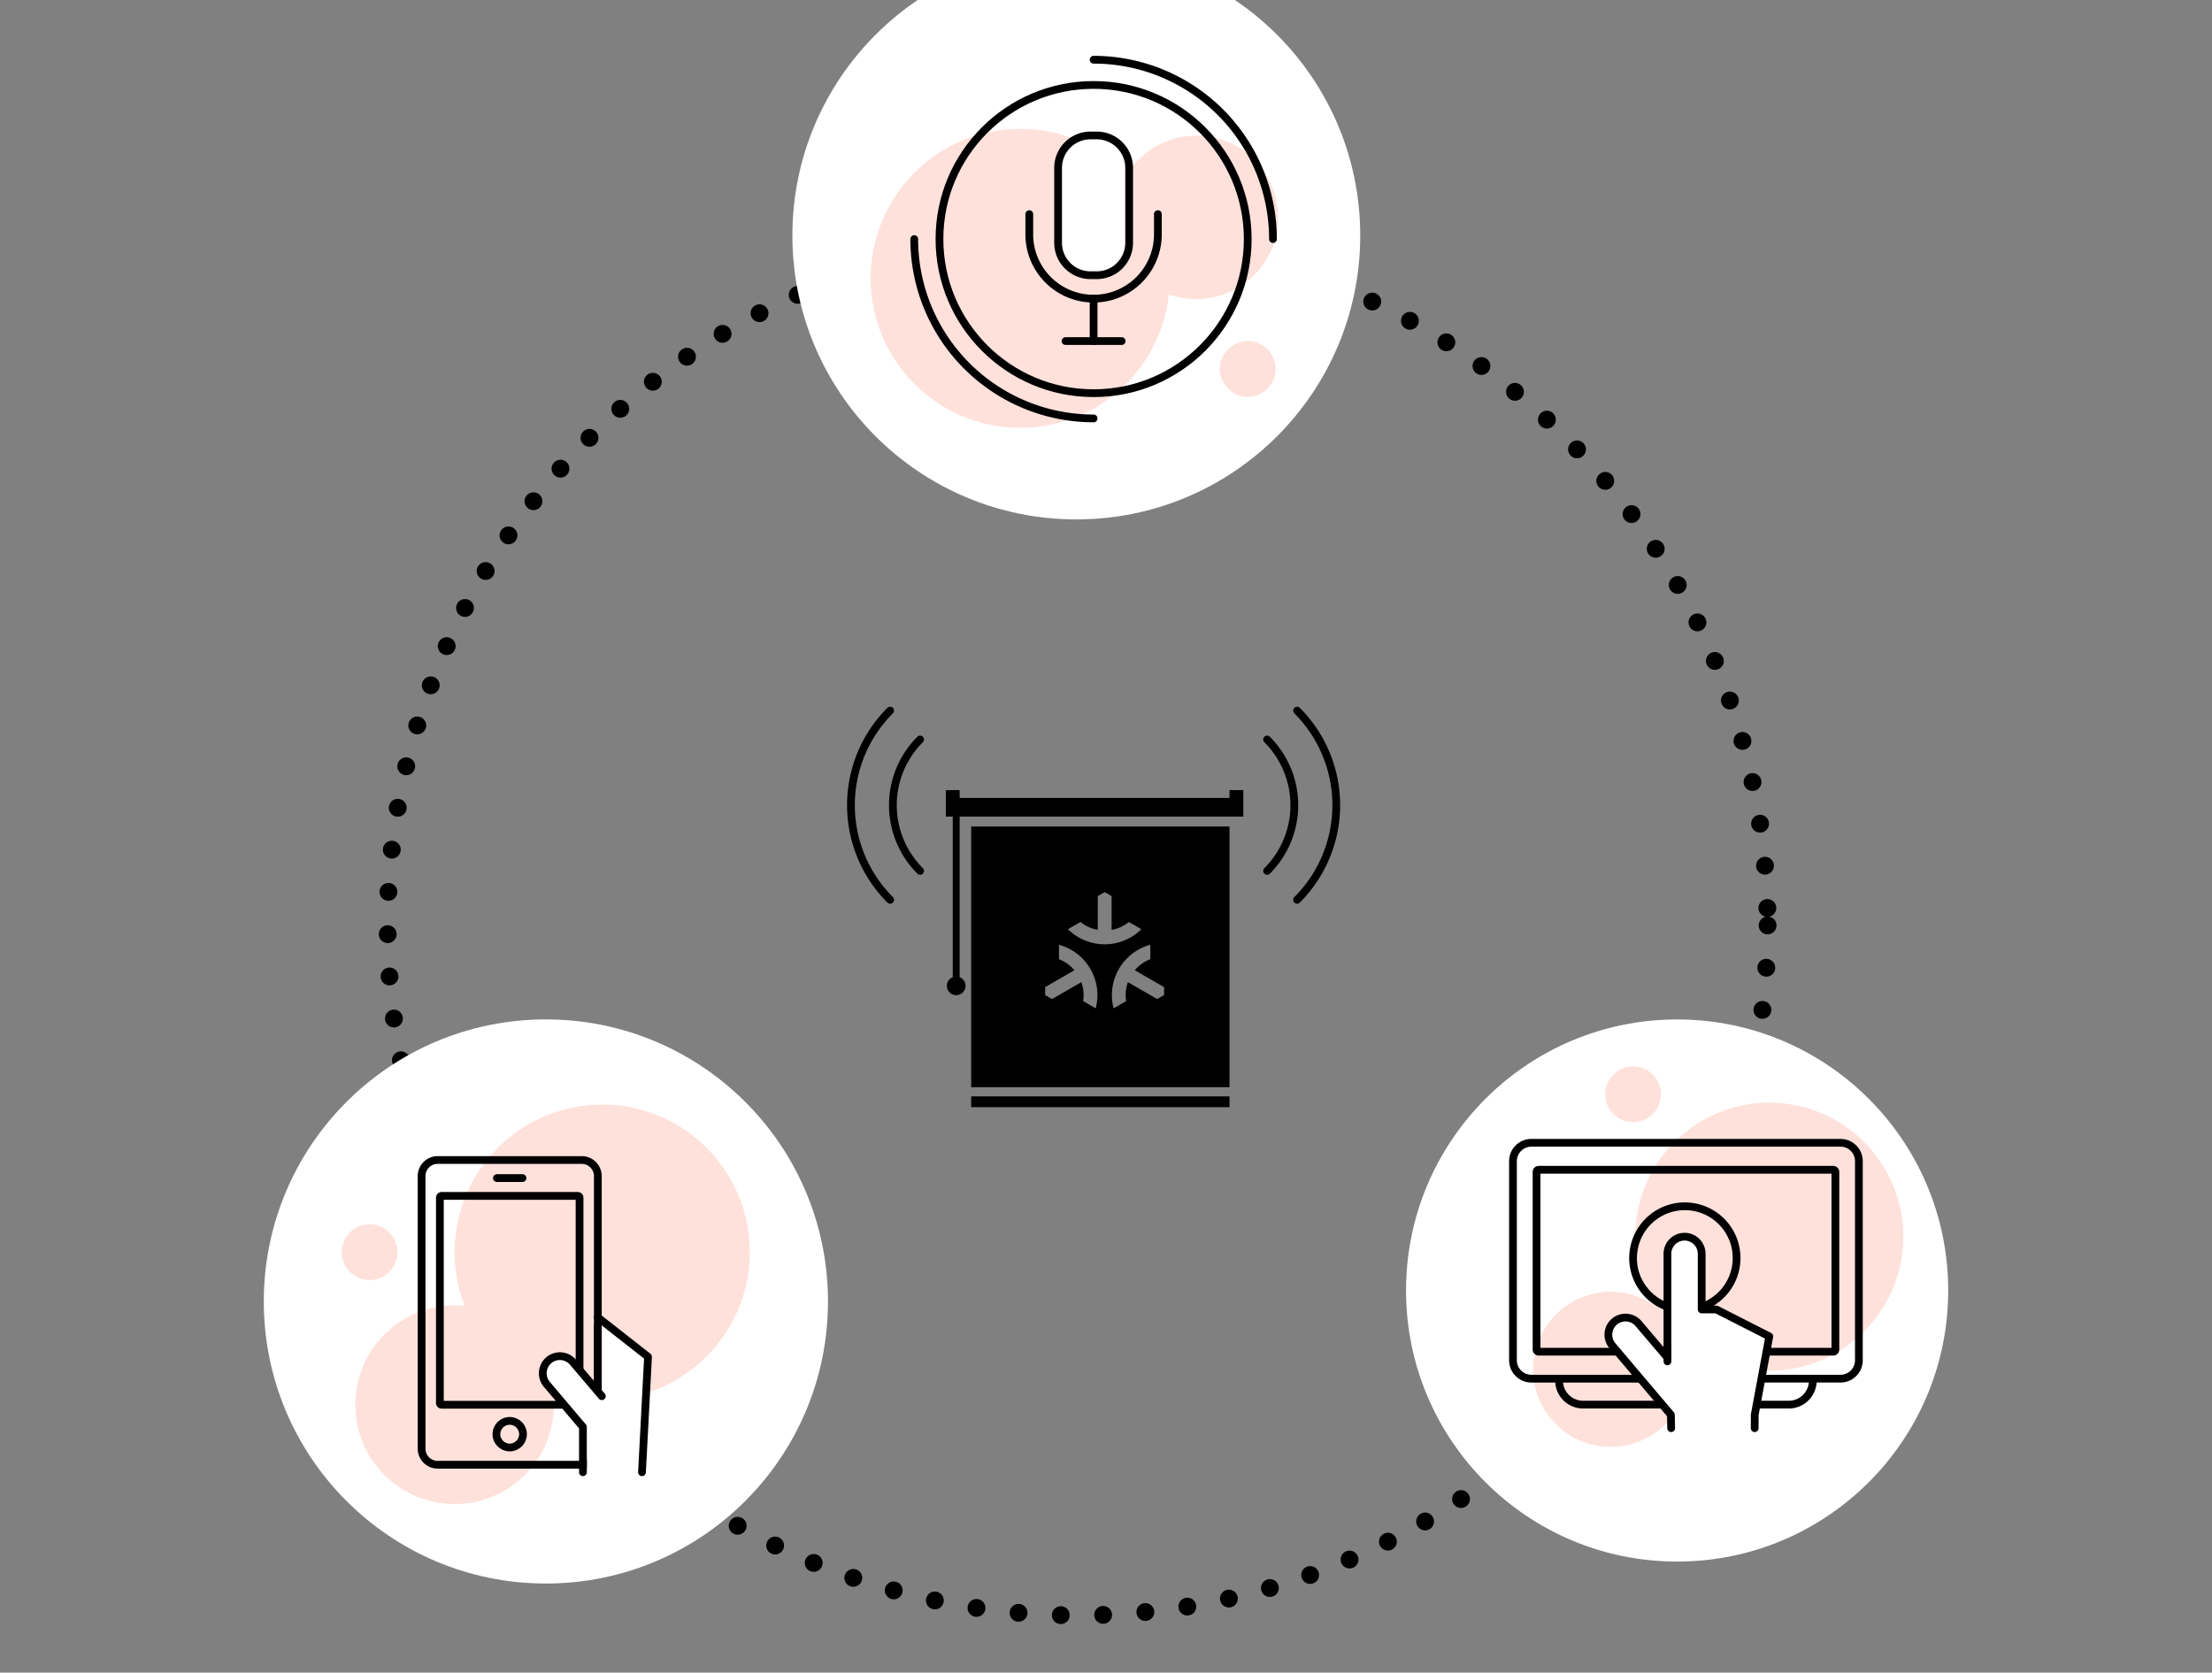 <svg xmlns="http://www.w3.org/2000/svg" xmlns:xlink="http://www.w3.org/1999/xlink" width="320" height="242" viewBox="0 0 320 242">
  <rect x="0" y="0" width="320" height="242" fill="#808080" stroke="none"/>
  <defs>
    <clipPath id="clip-path">
      <rect id="Rechteck_20658" data-name="Rechteck 20658" width="320" height="242" transform="translate(473 3096)" fill="#dcdcdc"/>
    </clipPath>
  </defs>
  <g id="Gruppe_maskieren_5970" data-name="Gruppe maskieren 5970" transform="translate(-473 -3096)" clip-path="url(#clip-path)">
    <g id="hub_ht_grafik" transform="translate(500.197 3089)">
      <circle id="Ellipse_4036" data-name="Ellipse 4036" cx="99.818" cy="99.818" r="99.818" transform="translate(28.879 41.074)" fill="none" stroke="#000" stroke-linecap="round" stroke-width="2.58" stroke-dasharray="0 0 0 0 0 0 0 6.124"/>
      <g id="Gruppe_25334" data-name="Gruppe 25334">
        <circle id="Ellipse_4037" data-name="Ellipse 4037" cx="41.074" cy="41.074" r="41.074" transform="translate(87.434 0)" fill="#fff"/>
        <circle id="Ellipse_4038" data-name="Ellipse 4038" cx="21.629" cy="21.629" r="21.629" transform="translate(98.761 25.642)" fill="#ffe1db"/>
        <circle id="Ellipse_4039" data-name="Ellipse 4039" cx="11.826" cy="11.826" r="11.826" transform="translate(134.046 26.623)" fill="#ffe1db"/>
        <g id="Gruppe_25333" data-name="Gruppe 25333">
          <path id="Pfad_53010" data-name="Pfad 53010" d="M131.462,46.818h-.9a4.689,4.689,0,0,1-4.689-4.689V31.286a4.689,4.689,0,0,1,4.689-4.689h.9a4.689,4.689,0,0,1,4.689,4.689V42.13A4.689,4.689,0,0,1,131.462,46.818Z" fill="#fff" stroke="#000" stroke-width="1.122"/>
          <path id="Pfad_53011" data-name="Pfad 53011" d="M140.306,37.98v2.928a9.3,9.3,0,0,1-9.3,9.3h0a9.3,9.3,0,0,1-9.3-9.3V37.98" fill="none" stroke="#000" stroke-linecap="round" stroke-width="1.122"/>
          <line id="Linie_18820" data-name="Linie 18820" y2="6.141" transform="translate(131.01 50.204)" fill="none" stroke="#000" stroke-linecap="round" stroke-width="1.122"/>
          <line id="Linie_18821" data-name="Linie 18821" x2="8.118" transform="translate(126.95 56.345)" fill="none" stroke="#000" stroke-linecap="round" stroke-width="1.122"/>
          <circle id="Ellipse_4040" data-name="Ellipse 4040" cx="22.298" cy="22.298" r="22.298" transform="translate(108.711 19.29)" fill="none" stroke="#000" stroke-linecap="round" stroke-width="1.122"/>
          <path id="Pfad_53012" data-name="Pfad 53012" d="M131.01,67.535a25.947,25.947,0,0,1-25.947-25.947" fill="none" stroke="#000" stroke-linecap="round" stroke-width="1.122"/>
          <path id="Pfad_53013" data-name="Pfad 53013" d="M131.01,15.641a25.947,25.947,0,0,1,25.947,25.947" fill="none" stroke="#000" stroke-linecap="round" stroke-width="1.122"/>
        </g>
        <circle id="Ellipse_4041" data-name="Ellipse 4041" cx="4.036" cy="4.036" r="4.036" transform="translate(149.273 56.345)" fill="#ffe1db"/>
      </g>
      <g id="Gruppe_25337" data-name="Gruppe 25337">
        <g id="Gruppe_25335" data-name="Gruppe 25335">
          <path id="Pfad_53014" data-name="Pfad 53014" d="M150.668,126.577H113.3v37.716h37.368Zm-19.357,26.308-1.818-1.05a5.53,5.53,0,0,0-.256-2.74L125,151.541l-1-.572v-1.151l4.237-2.446A5.537,5.537,0,0,0,126,145.78v-2.093a7.551,7.551,0,0,1,5.315,9.2Zm-4.016-11.448,1.818-1.046a5.531,5.531,0,0,0,2.5,1.148v-4.892l1-.575,1,.575v4.892a5.538,5.538,0,0,0,2.5-1.148l1.809,1.046a7.55,7.55,0,0,1-10.621,0Zm13.911,9.529-1,.575-4.233-2.443a5.54,5.54,0,0,0-.256,2.74l-1.813,1.047a7.551,7.551,0,0,1,5.31-9.2l0,2.093a5.542,5.542,0,0,0-2.245,1.592l4.237,2.446v1.148Z"/>
          <rect id="Rechteck_20657" data-name="Rechteck 20657" width="37.368" height="1.561" transform="translate(113.3 165.624)"/>
          <path id="Pfad_53015" data-name="Pfad 53015" d="M150.668,121.309v1.138H111.633v-1.138h-2v3.831h1v23.241a1.348,1.348,0,1,0,1,0V125.14h41.034v-3.831h-2Z"/>
        </g>
        <g id="Gruppe_25336" data-name="Gruppe 25336">
          <path id="Pfad_53016" data-name="Pfad 53016" d="M156.109,113.99a13.445,13.445,0,0,1,0,19.014" fill="none" stroke="#000" stroke-linecap="round" stroke-linejoin="round" stroke-width="1.122"/>
          <path id="Pfad_53017" data-name="Pfad 53017" d="M160.444,109.808a19.359,19.359,0,0,1,0,27.378" fill="none" stroke="#000" stroke-linecap="round" stroke-linejoin="round" stroke-width="1.122"/>
          <path id="Pfad_53018" data-name="Pfad 53018" d="M105.91,133a13.445,13.445,0,0,1,0-19.014" fill="none" stroke="#000" stroke-linecap="round" stroke-linejoin="round" stroke-width="1.122"/>
          <path id="Pfad_53019" data-name="Pfad 53019" d="M101.575,137.185a19.359,19.359,0,0,1,0-27.378" fill="none" stroke="#000" stroke-linecap="round" stroke-linejoin="round" stroke-width="1.122"/>
        </g>
      </g>
      <g id="Gruppe_25340" data-name="Gruppe 25340">
        <circle id="Ellipse_4042" data-name="Ellipse 4042" cx="39.217" cy="39.217" r="39.217" transform="translate(176.208 154.493)" fill="#fff"/>
        <circle id="Ellipse_4043" data-name="Ellipse 4043" cx="19.394" cy="19.394" r="19.394" transform="matrix(0.16, -0.987, 0.987, 0.16, 206.512, 201.962)" fill="#ffe1db"/>
        <circle id="Ellipse_4044" data-name="Ellipse 4044" cx="11.222" cy="11.222" r="11.222" transform="translate(194.591 193.889)" fill="#ffe1db"/>
        <g id="Gruppe_25339" data-name="Gruppe 25339">
          <path id="Pfad_53020" data-name="Pfad 53020" d="M235.052,206.751h0a3.468,3.468,0,0,1-3.468,3.468h-4.656" fill="none" stroke="#000" stroke-linecap="round" stroke-width="1.122"/>
          <path id="Pfad_53021" data-name="Pfad 53021" d="M213.277,210.219h-11.46a3.468,3.468,0,0,1-3.468-3.468h0" fill="none" stroke="#000" stroke-linecap="round" stroke-width="1.122"/>
          <path id="Pfad_53022" data-name="Pfad 53022" d="M210.1,206.465H194.342a2.663,2.663,0,0,1-2.663-2.663V175a2.663,2.663,0,0,1,2.663-2.663h44.715A2.663,2.663,0,0,1,241.72,175v28.8a2.663,2.663,0,0,1-2.663,2.663H227.625" fill="none" stroke="#000" stroke-linecap="round" stroke-width="1.122"/>
          <path id="Pfad_53023" data-name="Pfad 53023" d="M206.794,202.562H195.4a.31.31,0,0,1-.31-.31v-25.7a.31.31,0,0,1,.31-.31h42.61a.31.31,0,0,1,.31.31v25.7a.31.31,0,0,1-.31.31h-9.655" fill="none" stroke="#000" stroke-linecap="round" stroke-width="1.122"/>
          <g id="Gruppe_25338" data-name="Gruppe 25338">
            <path id="Pfad_53024" data-name="Pfad 53024" d="M214.022,196.062a7.487,7.487,0,1,1,5,.014" fill="none" stroke="#000" stroke-linecap="round" stroke-linejoin="round" stroke-width="1.122"/>
            <line id="Linie_18822" data-name="Linie 18822" x1="0.044" y1="1.942" transform="translate(214.52 211.686)" fill="none" stroke="#000" stroke-linecap="round" stroke-width="1.122"/>
            <path id="Pfad_53025" data-name="Pfad 53025" d="M214.52,211.686l-8.455-9.984a2.477,2.477,0,0,1,.29-3.491h0a2.477,2.477,0,0,1,3.491.29l4.177,4.916V188.4a2.477,2.477,0,0,1,2.477-2.477h0a2.477,2.477,0,0,1,2.477,2.477v8.05H221.1l7.66,3.9-2.107,11.334-.009,1.941" fill="#fff" stroke="#000" stroke-linecap="round" stroke-linejoin="round" stroke-width="1.122"/>
          </g>
        </g>
        <line id="Linie_18823" data-name="Linie 18823" y2="2.107" transform="translate(214.022 201.86)" fill="none" stroke="#000" stroke-linecap="round" stroke-linejoin="round" stroke-width="1.122"/>
        <circle id="Ellipse_4045" data-name="Ellipse 4045" cx="4.036" cy="4.036" r="4.036" transform="translate(205.021 161.29)" fill="#ffe1db"/>
      </g>
      <g id="Gruppe_25342" data-name="Gruppe 25342">
        <circle id="Ellipse_4046" data-name="Ellipse 4046" cx="40.809" cy="40.809" r="40.809" transform="translate(10.965 154.485)" fill="#fff"/>
        <circle id="Ellipse_4047" data-name="Ellipse 4047" cx="14.369" cy="14.369" r="14.369" transform="translate(24.201 195.868)" fill="#ffe1db"/>
        <circle id="Ellipse_4048" data-name="Ellipse 4048" cx="21.354" cy="21.354" r="21.354" transform="translate(38.571 166.808)" fill="#ffe1db"/>
        <circle id="Ellipse_4049" data-name="Ellipse 4049" cx="4.036" cy="4.036" r="4.036" transform="translate(22.232 184.126)" fill="#ffe1db"/>
        <g id="Gruppe_25341" data-name="Gruppe 25341">
          <path id="Pfad_53026" data-name="Pfad 53026" d="M56.959,218.917H36.121a2.328,2.328,0,0,1-2.328-2.328V177.156a2.328,2.328,0,0,1,2.328-2.328H56.959a2.328,2.328,0,0,1,2.328,2.328v39.432a2.328,2.328,0,0,1-2.328,2.328Z" fill="none" stroke="#000" stroke-linecap="round" stroke-width="1.122"/>
          <path id="Pfad_53027" data-name="Pfad 53027" d="M56.392,210.238h-19.7a.253.253,0,0,1-.253-.253v-29.71a.253.253,0,0,1,.253-.253h19.7a.253.253,0,0,1,.253.253v29.71a.253.253,0,0,1-.253.253Z" fill="none" stroke="#000" stroke-linecap="round" stroke-width="1.122"/>
          <circle id="Ellipse_4050" data-name="Ellipse 4050" cx="1.925" cy="1.925" r="1.925" transform="translate(44.615 212.572)" fill="none" stroke="#000" stroke-linecap="round" stroke-width="1.122"/>
          <line id="Linie_18824" data-name="Linie 18824" x2="3.704" transform="translate(44.688 177.443)" fill="none" stroke="#000" stroke-linecap="round" stroke-width="1.122"/>
        </g>
        <path id="Pfad_53028" data-name="Pfad 53028" d="M57.7,220.325v-6.207l-5.787-6.834a2.477,2.477,0,0,1,.29-3.491h0a2.477,2.477,0,0,1,3.491.29l3.584,4.1.014-10.584,7.264,5.7L65.677,220l-7.98.329Z" fill="#fff"/>
        <path id="Pfad_53029" data-name="Pfad 53029" d="M59.867,209l-4.177-4.916a2.477,2.477,0,0,0-3.491-.29h0a2.477,2.477,0,0,0-.29,3.491l5.224,6.169V220" fill="#fff" stroke="#000" stroke-linecap="round" stroke-linejoin="round" stroke-width="1.122"/>
        <path id="Pfad_53030" data-name="Pfad 53030" d="M59.287,197.6l7.264,5.7L65.677,220" fill="none" stroke="#000" stroke-linecap="round" stroke-linejoin="round" stroke-width="1.122"/>
        <line id="Linie_18825" data-name="Linie 18825" y2="9.507" transform="translate(59.287 198.679)" fill="none" stroke="#000" stroke-linecap="round" stroke-linejoin="round" stroke-width="1.122"/>
      </g>
    </g>
  </g>
</svg>
